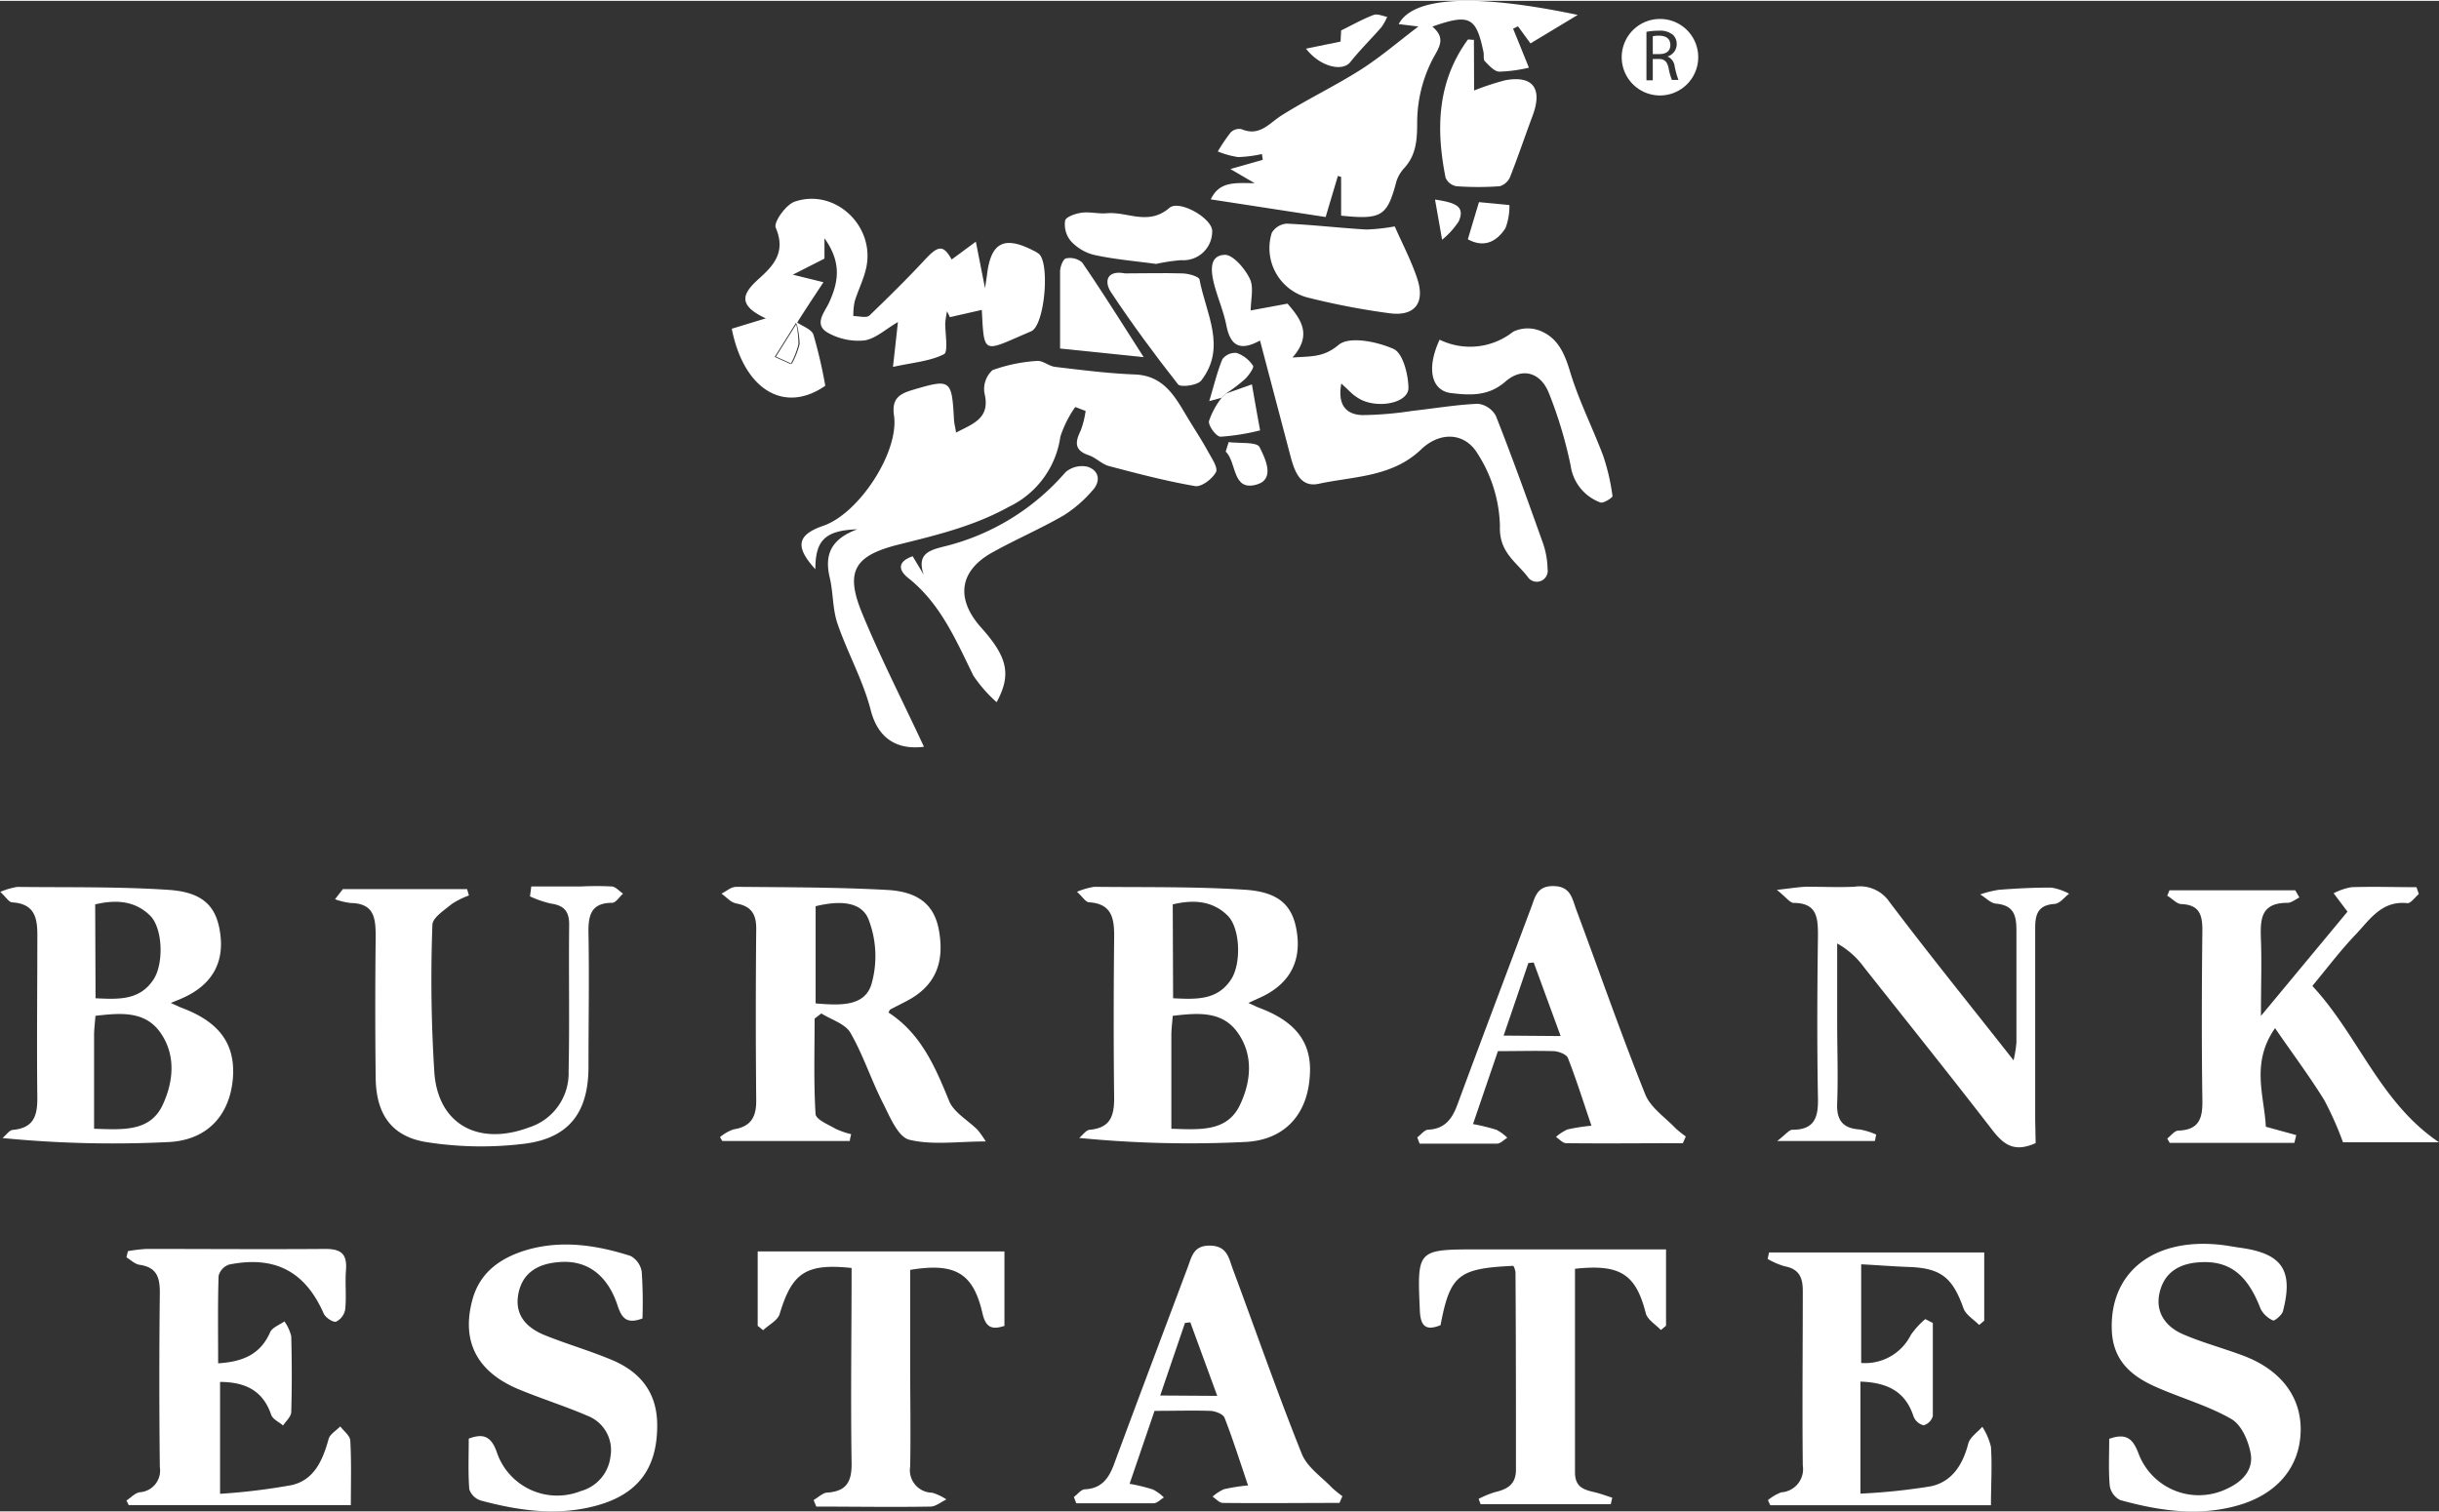 <svg id="Layer_1" data-name="Layer 1" xmlns="http://www.w3.org/2000/svg" viewBox="0 0 265.21 164.27" width="458" height="284">
  <rect x="0" y="0" width="265.21" height="164.27" fill="#333333" stroke="none"/>
  <defs>
    <style>
      .cls-1 {
        fill: #fff;
      }
    </style>
  </defs>
  <title>burbank-logo</title>
  <path class="cls-1" d="M100.81,81.59C97.53,82,95.7,80.35,95,77.53c-.84-3.21-2.52-6.19-3.6-9.35-.54-1.59-.45-3.38-.84-5-.57-2.41.07-4.16,3-5.24C90,58.06,89,59.2,89,62.28c-2.24-2.45-2-3.74.88-4.73,3.85-1.33,8.25-8,7.67-12-.26-1.81.57-2.33,2-2.76,4.15-1.23,4.28-1.17,4.52,3.13,0,.4.12.8.23,1.5,1.92-1,3.76-1.56,3.08-4.32a2.79,2.79,0,0,1,.88-2.47,17.46,17.46,0,0,1,4.84-1c.63-.06,1.3.58,2,.65,2.87.34,5.74.71,8.62.82,3.24.12,4.43,2.5,5.8,4.77.72,1.2,1.5,2.37,2.17,3.6.4.72,1.12,1.78.87,2.25-.39.74-1.58,1.64-2.27,1.52-3.15-.54-6.27-1.36-9.37-2.18-.78-.21-1.41-.91-2.18-1.17-1.61-.54-1.5-1.45-.88-2.7a10.44,10.44,0,0,0,.53-2.12l-1.13-.43a12.08,12.08,0,0,0-1.62,3.23,10,10,0,0,1-5.61,7.63c-3.81,2.11-7.85,3.07-11.94,4.09-4.83,1.2-5.9,2.89-4,7.49C96.08,71.91,98.5,76.63,100.81,81.59Z" transform="translate(-0.34 -0.47)"/>
  <path class="cls-1" d="M255.6,99.52l-1.51-2a6.9,6.9,0,0,1,1.93-.66c2.36-.08,4.72,0,7.08,0l.26.74c-.41.35-.86,1-1.23,1-2.83-.32-4.13,1.83-5.69,3.46s-3,3.53-4.66,5.54c5,5.37,7.34,12.67,13.77,17H255.11a35.26,35.26,0,0,0-2.05-4.61c-1.57-2.53-3.35-4.92-5.34-7.8-2.67,3.84-1.15,7.4-1,10.72l3.31.91-.21.85H236.27l-.27-.48c.4-.3.79-.85,1.2-.86,2.26-.07,2.66-1.33,2.62-3.31-.09-6.16-.07-12.33,0-18.5,0-1.66-.33-2.73-2.25-2.82-.54,0-1-.59-1.57-.91l.24-.59h13.68l.45.78c-.43.21-.87.59-1.3.58-3,0-2.95,1.92-2.88,4.07.09,2.47,0,4.95,0,8.23Z" transform="translate(-0.34 -0.47)"/>
  <path class="cls-1" d="M14.09,163.56c.48-.31.91-.8,1.43-.9a2.36,2.36,0,0,0,2.2-2.73q-.11-9.48,0-19c0-1.64-.34-2.73-2.18-3-.51-.06-1-.54-1.45-.82l.16-.67a17.72,17.72,0,0,1,2-.24c6.5,0,13,.05,19.48,0,1.79,0,2.36.62,2.23,2.31-.11,1.41.06,2.84-.08,4.24a1.82,1.82,0,0,1-1,1.36c-.36.09-1.16-.46-1.35-.9-2-4.55-5.3-6.31-10.28-5.31a1.77,1.77,0,0,0-1.14,1.23c-.1,3.13-.05,6.26-.05,9.51,2.73-.17,4.61-1,5.66-3.39.23-.51,1-.78,1.55-1.17a4.83,4.83,0,0,1,.74,1.61c.07,2.74.08,5.49,0,8.24,0,.5-.58,1-.89,1.47-.44-.38-1.13-.68-1.29-1.16-.89-2.6-2.75-3.56-5.56-3.58v12.17a67.57,67.57,0,0,0,7.8-.95c2.45-.57,3.37-2.72,4-5,.14-.54.83-.92,1.27-1.38.38.52,1.07,1,1.09,1.56.13,2.3.06,4.61.06,7H14.34Z" transform="translate(-0.34 -0.47)"/>
  <path class="cls-1" d="M221.69,124.69c-2.4,1.09-3.55.08-4.74-1.46-4.57-5.92-9.25-11.76-13.9-17.63a9.06,9.06,0,0,0-2.94-2.62v8.58c0,2.92.11,5.84,0,8.75-.09,1.89.6,2.78,2.47,2.9a7.86,7.86,0,0,1,1.77.55l-.14.7H193.59c.92-.7,1.29-1.22,1.65-1.22,2.38,0,2.82-1.3,2.78-3.4-.11-5.91-.08-11.83,0-17.74,0-1.95-.12-3.52-2.64-3.53-.4,0-.81-.6-1.83-1.42,1.58-.17,2.42-.32,3.26-.34,1.72,0,3.46.08,5.18,0a3.89,3.89,0,0,1,3.81,1.66c4.3,5.69,8.79,11.24,13.49,17.22a13.92,13.92,0,0,0,.31-1.92c0-4.09,0-8.17,0-12.25,0-1.68-.35-2.7-2.23-2.87-.6-.06-1.14-.68-1.71-1a11.48,11.48,0,0,1,2.06-.51c1.9-.14,3.81-.25,5.71-.23a6.24,6.24,0,0,1,1.9.66c-.53.39-1,1.07-1.58,1.11-1.82.12-2.12,1.15-2.11,2.69,0,6.92,0,13.83,0,20.74Z" transform="translate(-0.34 -0.47)"/>
  <path class="cls-1" d="M202.64,150.63v12.18a66.28,66.28,0,0,0,7.67-.8c2.3-.5,3.46-2.35,4.05-4.63.18-.7,1-1.23,1.53-1.84a7,7,0,0,1,.94,2.18c.14,2.06,0,4.13,0,6.35h-24l-.25-.55a5.14,5.14,0,0,1,1.45-.85,2.53,2.53,0,0,0,2.34-2.92c-.07-6.33,0-12.66,0-19,0-1.45-.4-2.38-2-2.67a8.51,8.51,0,0,1-1.82-.79l.15-.71H216.1V144l-.55.47c-.59-.6-1.45-1.1-1.71-1.82-1.19-3.36-2.47-4.38-6-4.49-1.63-.06-3.27-.19-5.12-.29v10.73a5.55,5.55,0,0,0,5.4-3.05,8.77,8.77,0,0,1,1.57-1.72l.82.42c0,3.38,0,6.76,0,10.13a1.46,1.46,0,0,1-1,1,1.58,1.58,0,0,1-1.11-1C207.51,151.67,205.52,150.72,202.64,150.63Z" transform="translate(-0.34 -0.47)"/>
  <path class="cls-1" d="M146.17,23.83V19.62l-.35-.11c-.43,1.44-.86,2.87-1.33,4.47L132,22.06c.93-2,2.67-1.78,4.77-1.76l-2.64-1.54,3.52-1-.09-.63a13.71,13.71,0,0,1-2.6.33,9.52,9.52,0,0,1-2.2-.61,18.52,18.52,0,0,1,1.41-2.08,1.31,1.31,0,0,1,1.15-.35c2,.84,3-.62,4.39-1.5,2.81-1.77,5.84-3.21,8.65-5,2.15-1.38,4.11-3.07,6.21-4.66L152.43,3C154,0,160.78-.34,171.9,2L166.76,5.1,165.4,3.24l-.53.26c.55,1.34,1.09,2.68,1.72,4.24a16.12,16.12,0,0,1-3.2.43c-.56,0-1.13-.67-1.59-1.13-.19-.18-.08-.64-.15-1-.79-3.81-1.51-4.2-5.56-2.77,1.61,1.37.63,2.35-.09,3.78a15.14,15.14,0,0,0-1.56,6.51c0,1.93-.06,3.6-1.39,5.08a3.88,3.88,0,0,0-.87,1.47C151.19,23.88,150.59,24.29,146.17,23.83Z" transform="translate(-0.34 -0.47)"/>
  <path class="cls-1" d="M146.19,42.09c-.45,2.47.65,3.38,2.3,3.43a38.26,38.26,0,0,0,5.43-.46c2.38-.26,4.74-.67,7.12-.77A2.55,2.55,0,0,1,163,45.61c1.79,4.54,3.44,9.13,5.08,13.73a9.09,9.09,0,0,1,.54,2.92,1.19,1.19,0,0,1-2.05,1c-1.24-1.71-3.26-2.76-3.13-5.67a15.21,15.21,0,0,0-2.4-7.83c-1.42-2.4-4.14-2.47-6.2-.48-3.16,3-7.3,2.89-11.11,3.71-2.08.45-2.67-1.5-3.11-3.17-1.05-4-2.13-8.08-3.27-12.41-2.32,1.28-3.25.41-3.66-1.65-.3-1.54-.95-3-1.34-4.52-.33-1.32-.57-3.09,1.18-3.15.9,0,2.18,1.5,2.71,2.6.46.93.1,2.26.1,3.45l4-.74c1.5,1.73,2.7,3.42.54,5.86,2.07-.15,3.36,0,5-1.36,1.16-1,4.21-.37,6,.43,1,.45,1.59,2.75,1.61,4.23,0,1.76-3.74,2.37-5.63,1C147.34,43.24,147,42.81,146.19,42.09Z" transform="translate(-0.34 -0.47)"/>
  <path class="cls-1" d="M229.69,156.85c1.86-.66,2.57,0,3.17,1.55a7,7,0,0,0,9.65,3.87c1.7-.77,2.88-2.07,2.56-3.84-.25-1.37-1-3.14-2.16-3.77-2.57-1.46-5.5-2.27-8.23-3.49s-4.59-2.94-4.71-6.15c-.23-6.29,4.54-10.06,11.82-9.27.74.08,1.47.23,2.21.33,4.5.63,5.74,2.45,4.58,6.9-.11.41-.9,1.06-1.07,1a2.77,2.77,0,0,1-1.36-1.27c-1.44-3.76-3.43-5.31-6.76-5.05-2.09.16-3.68,1.08-4.21,3.24s.64,3.76,2.54,4.58c2.13.92,4.4,1.52,6.58,2.34,4.06,1.54,6.27,4.47,6.21,8.14-.07,3.94-2.54,6.92-6.85,8.14s-8.58.57-12.78-.59a2.1,2.1,0,0,1-1.13-1.55C229.6,160.29,229.69,158.63,229.69,156.85Z" transform="translate(-0.34 -0.47)"/>
  <path class="cls-1" d="M70.2,143.76c-1.75.66-2.27-.08-2.71-1.42-1.11-3.36-3.38-5-6.45-4.7-2.17.18-3.88,1.12-4.33,3.42s.86,3.68,2.77,4.48c2.45,1,5,1.72,7.46,2.76,3,1.28,4.8,3.47,4.86,6.89.07,4.76-2,7.68-6.63,8.93-4.23,1.15-8.42.55-12.55-.56a1.93,1.93,0,0,1-1.25-1.22c-.14-1.8-.06-3.62-.06-5.51,1.56-.59,2.45-.29,3.07,1.53a6.93,6.93,0,0,0,9.12,4.17,4.41,4.41,0,0,0,3.22-3.75,4,4,0,0,0-2.51-4.44c-2.43-1.05-5-1.85-7.43-2.86-4.54-1.87-6.3-5.2-5.08-9.72.84-3.15,3.25-4.71,6.2-5.53,3.74-1,7.43-.41,11,.73a2.37,2.37,0,0,1,1.22,1.73A50,50,0,0,1,70.2,143.76Z" transform="translate(-0.34 -0.47)"/>
  <path class="cls-1" d="M88.81,163.51c.48-.28,1-.78,1.45-.81,2.14-.13,2.72-1.2,2.68-3.26-.11-7.06,0-14.13,0-21.17-5-.52-6.48.54-7.82,5-.21.71-1.18,1.18-1.8,1.77l-.59-.48v-8.09h26.83v8.1c-1.25.4-2,.29-2.38-1.33-1-4.39-2.93-5.58-7.87-4.76v10.14c0,3.75.07,7.5,0,11.24a2.45,2.45,0,0,0,2.4,2.85,5.84,5.84,0,0,1,1.54.73c-.57.27-1.15.77-1.73.78-4.14.07-8.28,0-12.42,0Z" transform="translate(-0.34 -0.47)"/>
  <path class="cls-1" d="M171.6,138.36c0,7.48,0,14.8,0,22.13,0,1.62.95,1.89,2.14,2.17.64.15,1.27.39,1.91.59l-.16.71H161.34l-.22-.58a10.82,10.82,0,0,1,1.77-.73c1.34-.31,2.29-.83,2.29-2.44,0-7.17,0-14.33-.05-21.5a2.13,2.13,0,0,0-.23-.67c-6,.27-6.88,1-7.92,6.45-1.57.64-2.18.14-2.25-1.6-.29-6.64-.33-6.64,6.39-6.64H181.5v8.3l-.56.47c-.56-.6-1.46-1.12-1.64-1.82C178.23,139,176.58,137.81,171.6,138.36Z" transform="translate(-0.34 -0.47)"/>
  <path class="cls-1" d="M37.62,97.07H51.13l.2.69a9.06,9.06,0,0,0-1.87.93c-.8.67-2.08,1.48-2.1,2.25a159.32,159.32,0,0,0,.22,16.21c.47,5.58,4.86,7.86,10.27,5.84a6.18,6.18,0,0,0,4.32-6.09c.11-5.33,0-10.67.06-16,0-1.49-.64-2.07-2-2.26a11.42,11.42,0,0,1-2.26-.78l.14-1.08h5.46a32,32,0,0,1,3.25,0c.45,0,.85.51,1.27.78-.39.34-.78,1-1.19,1-2.33,0-2.61,1.42-2.57,3.34.09,4.83,0,9.66,0,14.49s-2,7.69-6.81,8.35a38.24,38.24,0,0,1-10.63-.13c-3.92-.56-5.65-3-5.7-7q-.09-7.62,0-15.25c0-2-.06-3.74-2.72-3.78a7.51,7.51,0,0,1-1.7-.41Z" transform="translate(-0.34 -0.47)"/>
  <path class="cls-1" d="M152,25c.84,1.91,1.81,3.75,2.45,5.69.88,2.66-.3,4.13-3.05,3.75a78.71,78.71,0,0,1-9-1.74,5.55,5.55,0,0,1-3.77-7,2.05,2.05,0,0,1,1.63-1c2.89.13,5.77.47,8.66.64A21.56,21.56,0,0,0,152,25Z" transform="translate(-0.34 -0.47)"/>
  <path class="cls-1" d="M108.71,76.74a15,15,0,0,1-2.53-2.89C104.29,70,102.6,66,99.09,63.23c-1.06-.85-1.19-1.77.49-2.36l1.2,2c-.78-2.27.61-2.66,2.3-3.08a25.39,25.39,0,0,0,13.12-8.06,2.75,2.75,0,0,1,2.41-.59c1.28.43,1.43,1.6.52,2.58A13.91,13.91,0,0,1,116,56.43c-2.51,1.45-5.19,2.6-7.71,4-3.65,2-4.07,5.06-1.26,8.2S110.38,73.69,108.71,76.74Z" transform="translate(-0.34 -0.47)"/>
  <path class="cls-1" d="M156.88,37.32a7.55,7.55,0,0,0,8-.87,3.67,3.67,0,0,1,3-.07c2,.84,2.66,2.66,3.27,4.69.93,3,2.41,5.92,3.53,8.92a23,23,0,0,1,1,4.35c0,.16-1,.81-1.32.68a5,5,0,0,1-3.23-4,46.92,46.92,0,0,0-2.35-7.85c-.9-2.31-2.92-2.89-4.75-1.29s-3.82,1.49-5.87,1.25C156,42.89,155.4,40.51,156.88,37.32Z" transform="translate(-0.34 -0.47)"/>
  <path class="cls-1" d="M160.63,10.22A28.71,28.71,0,0,1,164,9.11c3-.56,4.1.86,3,3.83-.83,2.22-1.59,4.48-2.46,6.69a1.79,1.79,0,0,1-1.12,1,32.19,32.19,0,0,1-4.71,0,1.58,1.58,0,0,1-1.18-.92c-1.05-5.27-.94-10.39,2.4-15,.06-.08.3,0,.68,0Z" transform="translate(-0.34 -0.47)"/>
  <path class="cls-1" d="M122.67,30.11c2.07,0,4.14-.06,6.2,0,.67,0,1.83.33,1.9.66.68,3.67,3,7.39.18,11-.4.52-2.23.76-2.51.41-2.55-3.24-5-6.57-7.28-10C120.37,31,120.68,29.72,122.67,30.11Z" transform="translate(-0.34 -0.47)"/>
  <path class="cls-1" d="M126.05,29.08c-2.42-.33-4.65-.51-6.82-1a5.08,5.08,0,0,1-2.48-1.52,2.83,2.83,0,0,1-.59-2.2c.1-.41,1.14-.76,1.8-.85.89-.12,1.82.14,2.72.06,2.24-.21,4.51,1.4,6.81-.58,1.09-.94,4.76,1.17,4.66,2.58a3.13,3.13,0,0,1-3.37,3.1A20,20,0,0,0,126.05,29.08Z" transform="translate(-0.34 -0.47)"/>
  <path class="cls-1" d="M124.7,39.22l-9.09-.94c0-2.93,0-5.65,0-8.37,0-.51.33-1.37.64-1.43a2.06,2.06,0,0,1,1.76.44C120.19,32.1,122.23,35.36,124.7,39.22Z" transform="translate(-0.34 -0.47)"/>
  <path class="cls-1" d="M133.64,43.18l2.83-1c.3,1.74.58,3.32.89,5a23.85,23.85,0,0,1-4.3.69c-.46,0-1.34-1.18-1.26-1.69a8.47,8.47,0,0,1,1.39-2.56Z" transform="translate(-0.34 -0.47)"/>
  <path class="cls-1" d="M142.35,5.67l3.76-.77.06-1.21c1.29-.64,2.38-1.25,3.54-1.69.41-.15,1,.13,1.47.21a6.19,6.19,0,0,1-.63,1.13c-1.12,1.28-2.33,2.47-3.39,3.8C146.32,8.19,143.9,7.67,142.35,5.67Z" transform="translate(-0.34 -0.47)"/>
  <path class="cls-1" d="M161.16,22.36l3.31.32a6.72,6.72,0,0,1-.43,2.51c-1,1.55-2.4,2.14-4.09,1.21C160.33,25.12,160.69,23.93,161.16,22.36Z" transform="translate(-0.34 -0.47)"/>
  <path class="cls-1" d="M133.94,48.46c1.17.15,3.07-.05,3.36.54.59,1.18,1.74,3.46-.27,4.06-2.74.82-2.18-2.4-3.41-3.57Z" transform="translate(-0.34 -0.47)"/>
  <path class="cls-1" d="M133.64,43.18l-.45.45-1.36.37c.48-1.58.84-3.12,1.43-4.56a1.74,1.74,0,0,1,1.55-.68,3.54,3.54,0,0,1,1.78,1.39c.14.21-.47,1.07-.89,1.47A17.68,17.68,0,0,1,133.64,43.18Z" transform="translate(-0.34 -0.47)"/>
  <path class="cls-1" d="M156.38,22.08c2.13.33,3.32.68,2.58,2.37a8.73,8.73,0,0,1-1.81,2C156.92,25.12,156.68,23.78,156.38,22.08Z" transform="translate(-0.34 -0.47)"/>
  <path class="cls-1" d="M86.92,35.39c.64.45,1.66.78,1.87,1.38a52.9,52.9,0,0,1,1.29,5.56c-4.47,3.1-8.86.42-10.17-6.2L83.61,35c-3.38-1.56-2.32-2.9-.65-4.4s2.8-2.95,1.73-5.46c-.25-.59,1.11-2.51,2.06-2.83,4.34-1.49,8.71,2.57,7.8,7.1-.26,1.28-.89,2.49-1.28,3.76a7.43,7.43,0,0,0-.14,1.58c.6,0,1.43.24,1.75-.06,2.08-2,4.11-4,6.05-6.09,1.45-1.56,2-1.6,2.89,0l2.63-1.94,1,5.07c.1-.71.17-1.11.22-1.51.42-3.47,1.85-4.22,5-2.61a3.38,3.38,0,0,1,.64.38c1.21,1.05.63,7.79-.85,8.42-5.24,2.23-5.1,2.73-5.36-2.33l-3.47.79-.31-.64a11.5,11.5,0,0,0-.2,1.31c0,1.17.35,3.12-.14,3.36-1.52.77-3.38.9-5.54,1.38l.54-4.88c-1.31.75-2.41,1.8-3.63,2a6.78,6.78,0,0,1-4-.84c-1.56-.9-.36-2.2.14-3.27,1-2.19,1.42-4.32-.5-7v2.21l-3.44,1.75,3.33.82-1.36,2.06c-.49.76-1,1.52-1.47,2.29-.71,1.15-1.43,2.29-2.34,3.74l1.73.78a8.83,8.83,0,0,0,.85-2.15A10.21,10.21,0,0,0,86.92,35.39Zm0,.06c-.71,1.15-1.43,2.29-2.34,3.74l1.73.78a8.83,8.83,0,0,0,.85-2.15,10.21,10.21,0,0,0-.29-2.43Z" transform="translate(-0.34 -0.47)"/>
  <path class="cls-1" d="M185,6.6a4.16,4.16,0,1,1-4.16-4.16A4.15,4.15,0,0,1,185,6.6Zm-5.63,2.51h.69V6.79h.65c.63,0,.92.31,1.07,1a6.51,6.51,0,0,0,.36,1.28h.71a9,9,0,0,1-.41-1.47,1.34,1.34,0,0,0-.78-1.08v0a1.4,1.4,0,0,0,1-1.36,1.33,1.33,0,0,0-.42-1,2.18,2.18,0,0,0-1.54-.44,6.49,6.49,0,0,0-1.33.12Zm.69-4.79a3,3,0,0,1,.68-.06c.73,0,1.23.31,1.23,1s-.46,1-1.2,1h-.71Z" transform="translate(-0.34 -0.47)"/>
  <path class="cls-1" d="M20.15,110c-.36-.14-.72-.32-1.24-.55L20,109c3.25-1.37,4.72-3.76,4.3-7-.38-3-1.8-4.59-5.63-4.85-5.47-.36-11-.26-16.45-.32a8,8,0,0,0-1.85.54c.62.57.93,1.11,1.28,1.14,2.55.15,2.78,1.8,2.75,3.83,0,5.83-.07,11.66,0,17.49,0,2-.47,3.2-2.62,3.42-.42,0-.78.58-1.17.89a122.51,122.51,0,0,0,18.2.43c4.24-.27,6.56-3.08,6.86-7C25.93,113.91,24.19,111.52,20.15,110ZM10.69,98.73c2.2-.52,4.31-.44,6,1.25,1.35,1.38,1.47,5.16.36,6.89-1.5,2.32-3.82,2.19-6.32,2.07ZM18,120.6c-1.39,2.87-4.32,2.63-7.43,2.53,0-3.54,0-6.85,0-10.17,0-.65.09-1.3.15-2.11,2.6-.3,5.24-.57,6.94,1.66C19.52,115,19.23,118,18,120.6Z" transform="translate(-0.34 -0.47)"/>
  <path class="cls-1" d="M137.32,110c-.37-.14-.72-.32-1.24-.55l1-.46c3.26-1.37,4.72-3.76,4.31-7-.38-3-1.8-4.59-5.63-4.85-5.47-.36-11-.26-16.45-.32a8.18,8.18,0,0,0-1.86.54c.62.57.94,1.11,1.28,1.14,2.55.15,2.78,1.8,2.76,3.83-.06,5.83-.07,11.66,0,17.49,0,2-.47,3.2-2.62,3.42-.42,0-.79.58-1.18.89a122.57,122.57,0,0,0,18.2.43c4.25-.27,6.57-3.08,6.86-7C143.09,113.91,141.36,111.52,137.32,110Zm-9.46-11.27c2.2-.52,4.31-.44,6,1.25,1.34,1.38,1.47,5.16.36,6.89-1.5,2.32-3.83,2.19-6.32,2.07Zm7.28,21.87c-1.4,2.87-4.33,2.63-7.43,2.53,0-3.54,0-6.85,0-10.17,0-.65.09-1.3.15-2.11,2.6-.3,5.23-.57,6.94,1.66C136.69,115,136.4,118,135.14,120.6Z" transform="translate(-0.34 -0.47)"/>
  <path class="cls-1" d="M106.65,123.26c-1.05-1.05-2.58-1.89-3.1-3.14-1.52-3.74-3.08-7.35-6.6-9.63.11-.19.13-.3.2-.33.58-.31,1.17-.6,1.76-.91,3.06-1.59,4.19-4.08,3.52-7.74-.48-2.63-2.12-4.16-5.6-4.35-5.47-.3-11-.29-16.45-.34a1.66,1.66,0,0,0-.79.27c-.27.16-.53.34-.8.47h0c.27.19.52.43.79.64a1.94,1.94,0,0,0,.81.43c1.63.29,2.19,1.15,2.18,2.76q-.09,9.36,0,18.73c0,1.83-.66,2.8-2.48,3.08a4.83,4.83,0,0,0-1.46.84l.25.42H92.75c0-.25.1-.49.14-.74a8.76,8.76,0,0,1-1.7-.59c-.8-.47-2.14-1-2.17-1.62-.21-3.45-.1-6.91-.1-10.36l.73-.56c1.08.68,2.59,1.12,3.16,2.1,1.39,2.41,2.26,5.13,3.53,7.63.75,1.48,1.64,3.69,2.86,4,2.51.62,5.28.19,8.33.19A11.1,11.1,0,0,0,106.65,123.26ZM95.12,107.34c-.72,2.53-3.44,2.38-6.09,2.16V98.93c2.14-.52,4.78-.71,5.7,1.3A11.08,11.08,0,0,1,95.12,107.34Z" transform="translate(-0.34 -0.47)"/>
  <path class="cls-1" d="M182.56,123.1c-1.15-1.21-2.74-2.26-3.32-3.71-2.66-6.63-5-13.38-7.5-20.08-.45-1.22-.6-2.55-2.49-2.57s-2,1.32-2.49,2.53c-2.65,7.09-5.33,14.16-7.95,21.25-.57,1.53-1.35,2.62-3.15,2.71-.42,0-.81.55-1.21.84.09.23.17.46.26.68,2.8,0,5.6,0,8.41,0,.38,0,.75-.42,1.12-.64a4.91,4.91,0,0,0-1.19-.87,22.05,22.05,0,0,0-2.54-.62l2.71-7.93c2.19,0,4.11-.06,6,0,.56,0,1.45.34,1.61.74.92,2.36,1.68,4.78,2.56,7.37a20,20,0,0,0-2.62.41,5.08,5.08,0,0,0-1.24.81c.37.24.74.68,1.11.68,4.23.05,8.46,0,12.69,0l.32-.73A12.21,12.21,0,0,1,182.56,123.1ZM163.84,113c.95-2.77,1.82-5.33,2.69-7.89l.58-.06,2.93,8Z" transform="translate(-0.34 -0.47)"/>
  <path class="cls-1" d="M145.22,162.21c-1.15-1.21-2.74-2.26-3.32-3.71-2.66-6.63-5-13.38-7.5-20.09-.45-1.21-.6-2.54-2.49-2.57s-2,1.33-2.49,2.54c-2.65,7.08-5.33,14.16-7.95,21.25-.57,1.53-1.35,2.62-3.15,2.71-.42,0-.81.55-1.21.84l.26.68c2.8,0,5.6,0,8.41,0,.37,0,.75-.41,1.12-.63a4.91,4.91,0,0,0-1.19-.87,20.15,20.15,0,0,0-2.54-.62l2.71-7.93c2.19,0,4.11-.06,6,0,.56,0,1.45.34,1.61.74.92,2.36,1.68,4.78,2.56,7.37a20,20,0,0,0-2.62.41,4.81,4.81,0,0,0-1.24.81c.37.24.74.67,1.11.68,4.23.05,8.46,0,12.69,0l.32-.73A14.15,14.15,0,0,1,145.22,162.21ZM126.5,152.14c.94-2.77,1.82-5.33,2.69-7.89l.58-.07,2.93,8Z" transform="translate(-0.34 -0.47)"/>
</svg>
